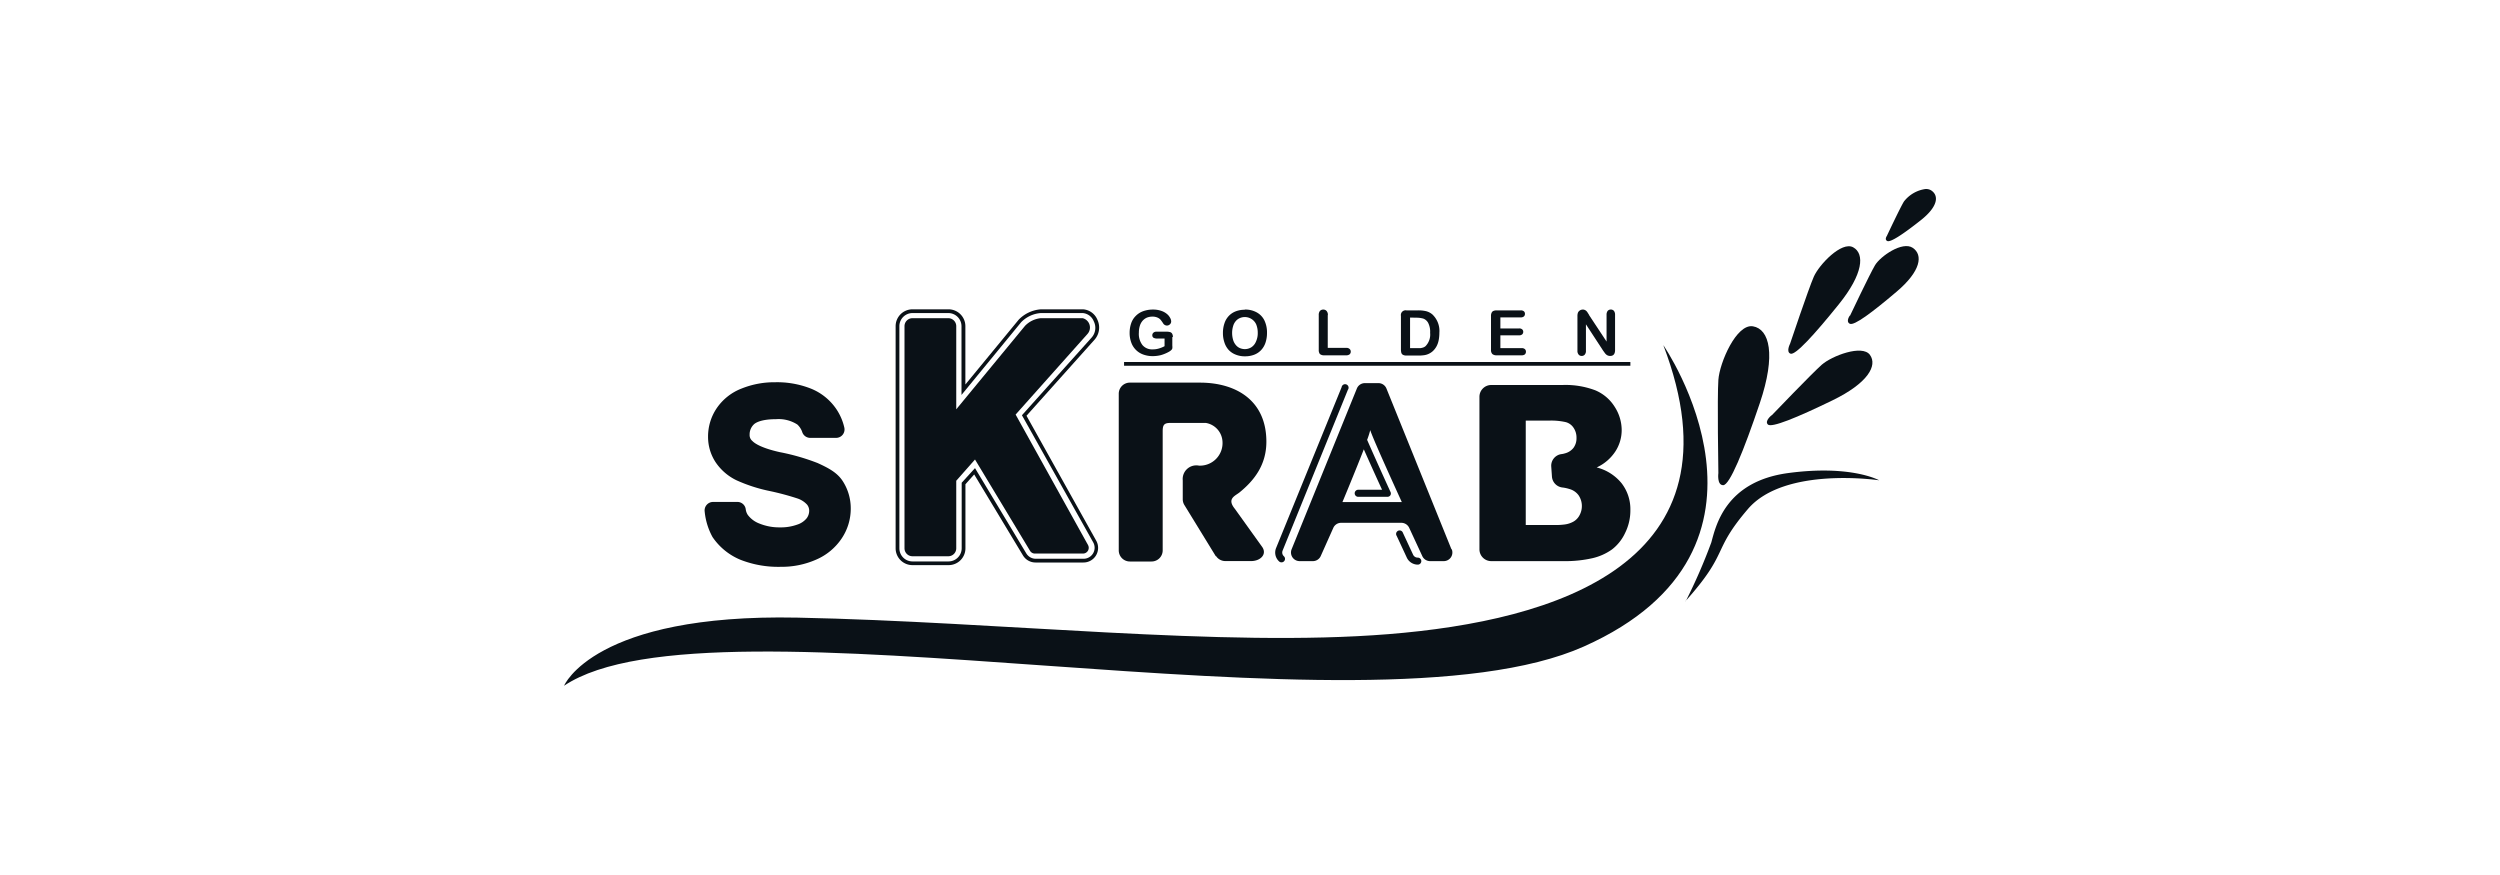 <?xml version="1.0" encoding="UTF-8"?> <svg xmlns="http://www.w3.org/2000/svg" id="Layer_1" data-name="Layer 1" viewBox="0 0 400 140"> <defs> <style>.cls-1{fill:#0a1117;}</style> </defs> <title>lopgo_clients22</title> <path class="cls-1" d="M130.75,74.06a34.87,34.87,0,0,0-6-1.72c-3.61-.81-4.3-1.73-4.38-1.79a1.21,1.21,0,0,1-.43-1,2.21,2.21,0,0,1,.77-1.73c.36-.28,1.28-.75,3.45-.75a5.55,5.55,0,0,1,3.41.85,2.91,2.91,0,0,1,.81,1.28,1.35,1.35,0,0,0,1.28.86h4.1a1.35,1.35,0,0,0,1.34-1.61,8.75,8.75,0,0,0-1.29-3,8.94,8.94,0,0,0-4.11-3.29,14.68,14.68,0,0,0-5.68-1,14,14,0,0,0-5.35,1,8.51,8.51,0,0,0-4,3.16,8.06,8.06,0,0,0-1.38,4.52,7.37,7.37,0,0,0,1.17,4.06,8.43,8.43,0,0,0,3.37,2.94,25,25,0,0,0,5.35,1.73,43.57,43.57,0,0,1,4.37,1.17,3.64,3.64,0,0,1,1.58,1,1.55,1.55,0,0,1,.34,1,2,2,0,0,1-.4,1.18,3.19,3.19,0,0,1-1.46,1,7.77,7.77,0,0,1-2.83.46,8.4,8.4,0,0,1-3.27-.61,4.16,4.16,0,0,1-1.86-1.38,2.11,2.11,0,0,1-.33-.89A1.34,1.34,0,0,0,118,80.31H114.1a1.36,1.36,0,0,0-1.35,1.55A10.58,10.58,0,0,0,114,85.92a10,10,0,0,0,4.44,3.63,16.55,16.55,0,0,0,6.5,1.14,13.6,13.6,0,0,0,5.64-1.15,9.35,9.35,0,0,0,4.09-3.39,8.54,8.54,0,0,0,1.45-4.73,8,8,0,0,0-1.36-4.56c-.89-1.29-2.24-2-4-2.8"></path> <path class="cls-1" d="M236.71,87.89V63.49a1.89,1.89,0,0,1,1.89-1.89H250a13.45,13.45,0,0,1,5.25.85,6.72,6.72,0,0,1,3.1,2.64,6.91,6.91,0,0,1,1.12,3.72,6.26,6.26,0,0,1-1,3.4,7.11,7.11,0,0,1-3,2.58,7.5,7.5,0,0,1,4,2.55,6.79,6.79,0,0,1,1.39,4.27,8.06,8.06,0,0,1-.85,3.68,7.08,7.08,0,0,1-2.09,2.62,8.77,8.77,0,0,1-3.13,1.4,19.47,19.47,0,0,1-4.61.47H238.6a1.89,1.89,0,0,1-1.89-1.89M248.2,74.66a1.88,1.88,0,0,1,1.61-2,3.12,3.12,0,0,0,.57-.12,2.53,2.53,0,0,0,1.39-.9,2.57,2.57,0,0,0,.47-1.57,2.78,2.78,0,0,0-.44-1.58,2.18,2.18,0,0,0-1.24-.94,10.5,10.5,0,0,0-2.78-.25h-3.66V84h4.6a10.48,10.48,0,0,0,1.67-.09,3.9,3.9,0,0,0,1.41-.48,2.52,2.52,0,0,0,.93-1,3.08,3.08,0,0,0-.16-3.19,2.7,2.7,0,0,0-1.47-1A5.84,5.84,0,0,0,250,78a1.89,1.89,0,0,1-1.69-1.76Z"></path> <path class="cls-1" d="M151.77,90.42H146a2.69,2.69,0,0,1-2.7-2.69V52.19a2.7,2.7,0,0,1,2.7-2.7h5.77a2.7,2.7,0,0,1,2.69,2.7v9.33L163,51.14a5.5,5.5,0,0,1,3.56-1.65h6.72a2.68,2.68,0,0,1,2.3,1.66,2.94,2.94,0,0,1-.45,3.2L164.24,66.52l11.16,20A2.34,2.34,0,0,1,173.35,90h-7.68a2.34,2.34,0,0,1-2-1.14l-7.8-12.95-1.4,1.57V87.73A2.69,2.69,0,0,1,151.77,90.42ZM146,50.09a2.1,2.1,0,0,0-2.1,2.1V87.73a2.1,2.1,0,0,0,2.1,2.1h5.77a2.11,2.11,0,0,0,2.1-2.1V77.24L156,74.9l8.21,13.65a1.76,1.76,0,0,0,1.5.85h7.68a1.76,1.76,0,0,0,1.53-2.61L163.51,66.44,174.67,54A2.34,2.34,0,0,0,175,51.4a2.08,2.08,0,0,0-1.76-1.31h-6.72a4.87,4.87,0,0,0-3.14,1.47l-9.54,11.63v-11a2.11,2.11,0,0,0-2.1-2.1Z"></path> <path class="cls-1" d="M162.5,66.33,174,53.43a1.54,1.54,0,0,0-.77-2.52h-6.72A4.09,4.09,0,0,0,164,52.14L153,65.49V52.19a1.28,1.28,0,0,0-1.27-1.28H146a1.28,1.28,0,0,0-1.28,1.28V87.73A1.27,1.27,0,0,0,146,89h5.77A1.27,1.27,0,0,0,153,87.73V76.92l3-3.4,8.8,14.6a.9.9,0,0,0,.79.45h7.68a.92.92,0,0,0,.81-1.37Z"></path> <path class="cls-1" d="M194.53,89l-5-8.15a1.78,1.78,0,0,1-.29-1v-3a2.18,2.18,0,0,1,2.59-2.35,3.61,3.61,0,0,0,3.77-3.83,3.19,3.19,0,0,0-2.66-3h-5.7c-1,0-1.21.34-1.21,1.33V88.06a1.78,1.78,0,0,1-1.78,1.78h-3.47A1.78,1.78,0,0,1,179,88.06V63a1.78,1.78,0,0,1,1.78-1.78h11.19c5.83,0,10.65,2.87,10.65,9.45,0,3.77-2,6.24-4.29,8.11-.71.57-2.09,1-.74,2.65l4.38,6.11c.78,1.18-.34,2.22-1.75,2.23l-4.16,0a1.77,1.77,0,0,1-1.5-.81"></path> <path class="cls-1" d="M232.23,87.88l-10.4-25.72a1.38,1.38,0,0,0-1.28-.86h-2.17a1.38,1.38,0,0,0-1.28.86L206.66,87.88a1.38,1.38,0,0,0,1.28,1.9h2.12a1.37,1.37,0,0,0,1.26-.82l2-4.48a1.37,1.37,0,0,1,1.26-.83h9.64a1.39,1.39,0,0,1,1.25.8l2.1,4.53a1.37,1.37,0,0,0,1.25.8H231a1.38,1.38,0,0,0,1.28-1.9m-17.49-7.55s2.09-5,3.42-8.44c1.06,2.4,2.31,5.15,2.92,6.47h-3.82a.57.57,0,0,0-.56.57.56.56,0,0,0,.56.56H222a.56.56,0,0,0,.47-.26.55.55,0,0,0,0-.54s-2.24-4.9-3.73-8.31a13.74,13.74,0,0,0,.5-1.56c.4,1.37,5.05,11.51,5.05,11.51Z"></path> <path class="cls-1" d="M205.22,88.09l10.44-25.72a.56.56,0,1,0-1-.42L204.18,87.67a1.92,1.92,0,0,0,.48,2.16.56.56,0,1,0,.76-.83.81.81,0,0,1-.2-.91"></path> <path class="cls-1" d="M226.83,89.22a.81.81,0,0,1-.74-.48l-1.62-3.48a.56.56,0,1,0-1,.48l1.62,3.48a1.94,1.94,0,0,0,1.76,1.12.56.56,0,1,0,0-1.12"></path> <path class="cls-1" d="M90.25,109.72S95,98.16,127.57,98.82s68.05,4.79,94.63,2.64,57.31-11.23,43.93-46.24c0,0,22.46,32.53-12.71,48.22s-139.55-9.58-163.17,6.28"></path> <path class="cls-1" d="M269.72,96.19a88.46,88.46,0,0,0,4.09-9.4c.72-2.61,2.21-9.74,12.29-11.1s14.57,1.16,14.57,1.16-15.11-2.29-21,4.59-2.88,6.79-10,14.75"></path> <path class="cls-1" d="M274.94,75.69s-.2-12.16,0-14.92,2.89-9,5.53-8.56,3.73,4.5,1.1,12.29-4.83,13.13-5.86,13.13-.77-1.94-.77-1.94"></path> <path class="cls-1" d="M283.49,66.44s6.42-6.7,8-8.09,6.46-3.28,7.7-1.57-.32,4.52-6,7.28-9.76,4.43-10.33,3.86.6-1.48.6-1.48"></path> <path class="cls-1" d="M286.41,55s2.95-8.8,3.8-10.73,4.45-5.72,6.3-4.7,1.64,4.23-2.31,9.13-6.94,8.16-7.71,7.89-.08-1.59-.08-1.59"></path> <path class="cls-1" d="M296,50.52s3.15-6.65,4-8.08,4.39-3.91,6.05-2.78,1.31,3.7-2.58,7-6.8,5.49-7.5,5.14,0-1.31,0-1.31"></path> <path class="cls-1" d="M301.92,37.7s2.11-4.49,2.71-5.46a5.29,5.29,0,0,1,3.46-2h.11a1.53,1.53,0,0,1,.8.23c1.26.84,1.08,2.59-1.68,4.77s-4.84,3.58-5.36,3.32,0-.9,0-.9"></path> <rect class="cls-1" x="179.85" y="57.92" width="81.01" height="0.6"></rect> <path class="cls-1" d="M187.57,53.93v1.38a1.72,1.72,0,0,1,0,.44.63.63,0,0,1-.2.29,1.85,1.85,0,0,1-.37.26,5.91,5.91,0,0,1-1.26.52,5.42,5.42,0,0,1-1.32.16,4.31,4.31,0,0,1-1.51-.26A3.15,3.15,0,0,1,181,54.8a4.4,4.4,0,0,1-.26-1.54,4.69,4.69,0,0,1,.25-1.54,3,3,0,0,1,.74-1.18,3.14,3.14,0,0,1,1.18-.75,4.59,4.59,0,0,1,1.58-.26,3.88,3.88,0,0,1,1.29.2,2.79,2.79,0,0,1,.91.49,2,2,0,0,1,.52.62,1.24,1.24,0,0,1,.18.58.63.63,0,0,1-.2.47.7.7,0,0,1-.49.2.61.61,0,0,1-.3-.08.69.69,0,0,1-.25-.2,6.36,6.36,0,0,0-.45-.64,1.38,1.38,0,0,0-.51-.36,1.87,1.87,0,0,0-.8-.15,2.38,2.38,0,0,0-.91.17,2,2,0,0,0-.68.51,2.24,2.24,0,0,0-.43.81,3.59,3.59,0,0,0-.15,1.07,2.93,2.93,0,0,0,.58,2,2,2,0,0,0,1.62.68,3.21,3.21,0,0,0,1-.14,4.58,4.58,0,0,0,.91-.37V54.17h-1.13a1.26,1.26,0,0,1-.62-.12.45.45,0,0,1-.21-.42.52.52,0,0,1,.18-.4.68.68,0,0,1,.47-.16h1.65a1.9,1.9,0,0,1,.52.06.54.54,0,0,1,.34.24,1,1,0,0,1,.13.56"></path> <path class="cls-1" d="M199.17,49.53a3.76,3.76,0,0,1,1.92.46,2.93,2.93,0,0,1,1.22,1.29,4.47,4.47,0,0,1,.41,2,4.78,4.78,0,0,1-.23,1.51,3.19,3.19,0,0,1-.68,1.19,2.94,2.94,0,0,1-1.1.76,4,4,0,0,1-1.51.27,3.8,3.8,0,0,1-1.51-.28,3,3,0,0,1-1.12-.76,3.2,3.2,0,0,1-.67-1.2,4.54,4.54,0,0,1-.23-1.5,4.68,4.68,0,0,1,.24-1.53,3.09,3.09,0,0,1,.68-1.17,3,3,0,0,1,1.11-.75,4,4,0,0,1,1.47-.26m2.07,3.71a3.53,3.53,0,0,0-.25-1.37,2,2,0,0,0-2.63-1,1.77,1.77,0,0,0-.64.48,2.09,2.09,0,0,0-.42.8,3.69,3.69,0,0,0-.16,1.1,3.92,3.92,0,0,0,.16,1.11,2.22,2.22,0,0,0,.44.82,1.72,1.72,0,0,0,.65.49,2.08,2.08,0,0,0,.8.16,2,2,0,0,0,1-.28,1.94,1.94,0,0,0,.74-.87A3.23,3.23,0,0,0,201.24,53.24Z"></path> <path class="cls-1" d="M212.44,50.42v5.24h2.95a.73.73,0,0,1,.54.17.54.54,0,0,1,.19.43.55.55,0,0,1-.18.43.82.82,0,0,1-.55.16h-3.52a1,1,0,0,1-.69-.21A1,1,0,0,1,211,56V50.42a1,1,0,0,1,.19-.67.72.72,0,0,1,.53-.22.7.7,0,0,1,.53.22.94.94,0,0,1,.21.67"></path> <path class="cls-1" d="M225,49.66h1.9a5.31,5.31,0,0,1,1.28.13,2.51,2.51,0,0,1,1,.52,3.64,3.64,0,0,1,1.12,2.93,6.15,6.15,0,0,1-.11,1.18,3.41,3.41,0,0,1-.35,1,3,3,0,0,1-.6.77,2.62,2.62,0,0,1-.64.42,2.54,2.54,0,0,1-.74.22,5.93,5.93,0,0,1-.89.06h-1.9a1.22,1.22,0,0,1-.6-.12.57.57,0,0,1-.26-.33,2.26,2.26,0,0,1-.06-.57V50.55a.76.76,0,0,1,.89-.89m.57,1.15V55.7h1.1l.57,0a2.41,2.41,0,0,0,.43-.1,1.19,1.19,0,0,0,.38-.22,2.66,2.66,0,0,0,.73-2.13,3.09,3.09,0,0,0-.32-1.6,1.46,1.46,0,0,0-.79-.68,4.18,4.18,0,0,0-1.14-.14Z"></path> <path class="cls-1" d="M243.35,50.78h-3.29v1.77h3a.68.68,0,0,1,.49.15.51.51,0,0,1,.17.39.54.54,0,0,1-.16.4.68.68,0,0,1-.5.16h-3V55.7h3.4a.74.74,0,0,1,.52.16.54.54,0,0,1,.17.42.57.57,0,0,1-.17.42.79.79,0,0,1-.52.15h-4a1,1,0,0,1-.69-.21.92.92,0,0,1-.21-.68V50.55a1.08,1.08,0,0,1,.1-.51.55.55,0,0,1,.29-.29,1.23,1.23,0,0,1,.51-.09h3.85a.74.74,0,0,1,.51.15.5.5,0,0,1,.17.41.52.52,0,0,1-.17.41.74.74,0,0,1-.51.15"></path> <path class="cls-1" d="M254.25,50.41l2.8,4.24V50.37a1,1,0,0,1,.18-.63.68.68,0,0,1,1,0,1,1,0,0,1,.18.63V56c0,.63-.26.95-.78.95a1,1,0,0,1-.36-.06,1,1,0,0,1-.29-.18,1.41,1.41,0,0,1-.25-.29l-.24-.33-2.74-4.2v4.22a.9.9,0,0,1-.19.63.62.62,0,0,1-.49.21.6.6,0,0,1-.49-.22.89.89,0,0,1-.19-.62V50.59a1.66,1.66,0,0,1,.08-.56.81.81,0,0,1,.31-.36.86.86,0,0,1,.46-.14.71.71,0,0,1,.34.07.85.85,0,0,1,.25.17,1.36,1.36,0,0,1,.21.28l.23.36"></path> </svg> 